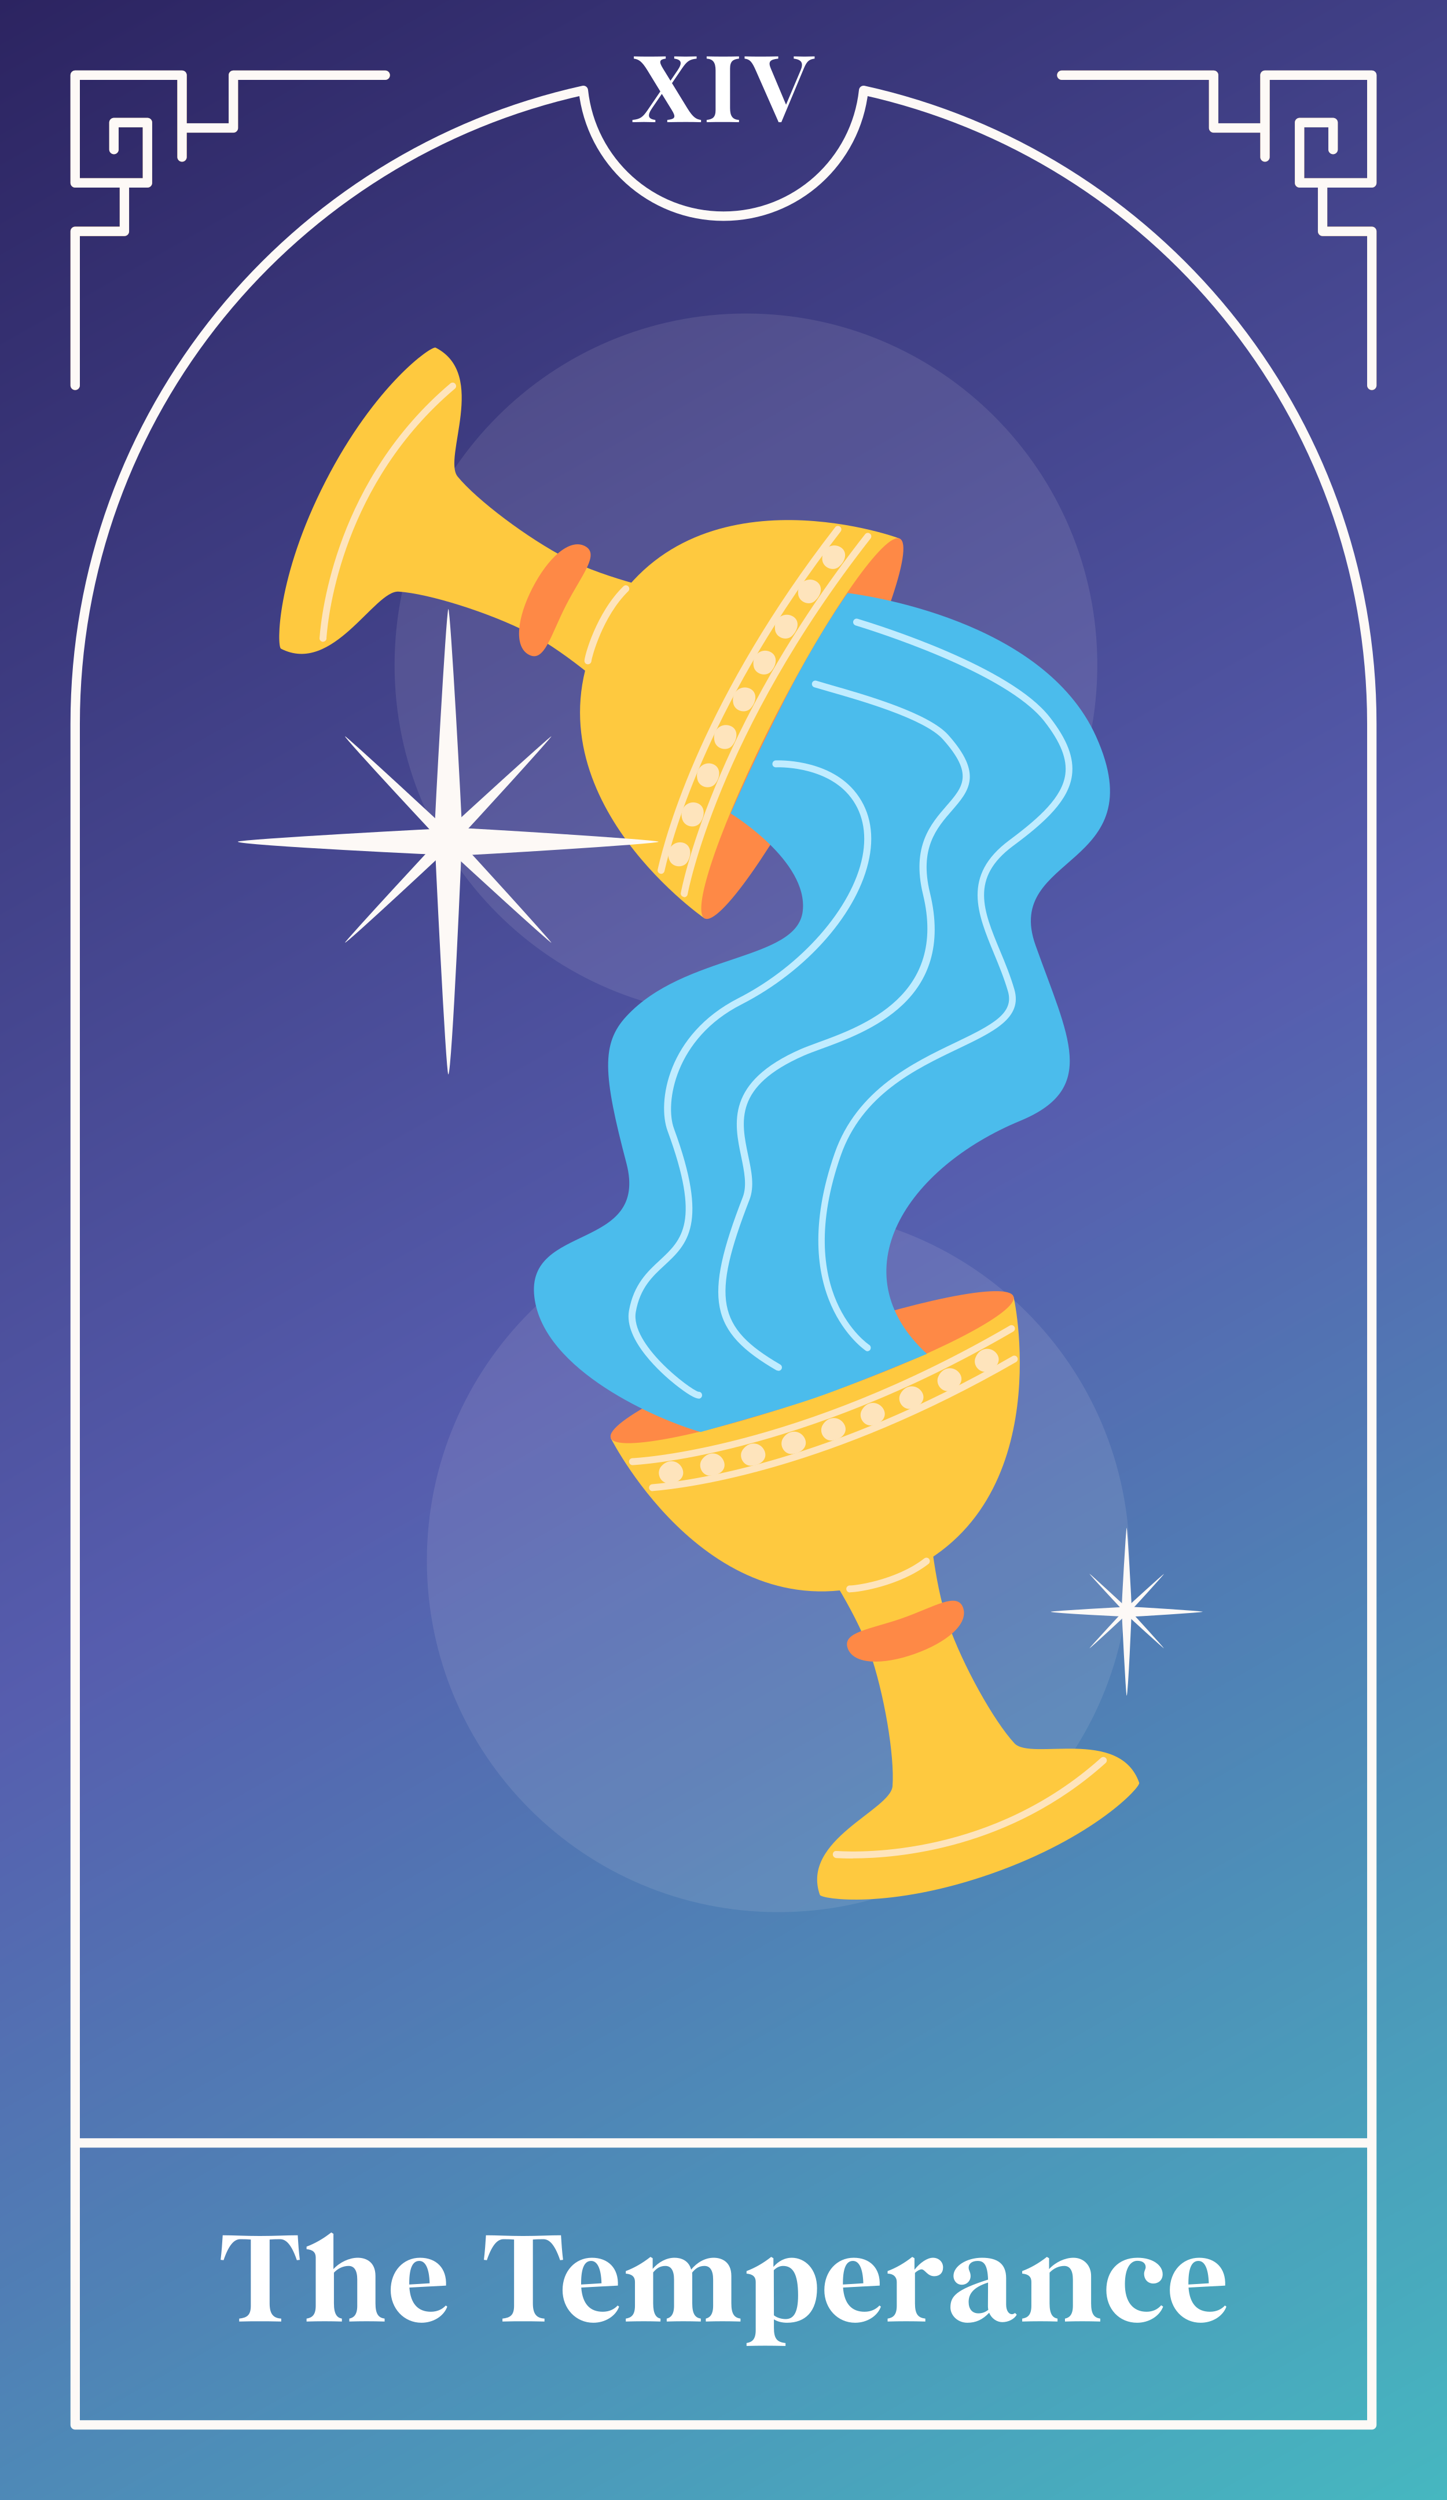 <svg width="154" height="266" viewBox="0 0 154 266" fill="none" xmlns="http://www.w3.org/2000/svg">
<rect x="0" y="0" width="154" height="266" fill="#333333" stroke="none"/>
<g clip-path="url(#clip0_1105_466)">
<rect width="154" height="266" fill="url(#paint0_linear_1105_466)"/>
<path d="M67.308 13V12.76C68.138 12.68 68.408 12.47 68.928 11.71L70.278 9.73L68.908 7.49C68.308 6.51 67.968 6.31 67.458 6.24V6C68.508 6.03 69.508 6.03 70.848 6V6.24C70.188 6.33 70.098 6.54 70.558 7.29L71.358 8.59L72.108 7.49C72.628 6.73 72.558 6.34 71.758 6.24V6C73.048 6.03 72.898 6.03 74.138 6V6.24C73.368 6.32 73.098 6.53 72.578 7.29L71.518 8.85L73.148 11.51C73.758 12.5 74.098 12.69 74.608 12.76V13C73.558 12.97 72.548 12.97 71.018 13V12.76C71.868 12.67 71.958 12.46 71.498 11.71L70.438 9.99L69.398 11.51C68.878 12.27 68.948 12.66 69.748 12.76V13C68.458 12.97 68.608 12.97 67.308 13ZM75.208 13V12.76C75.848 12.69 76.158 12.48 76.158 11.71V7.49C76.158 6.64 75.878 6.28 75.208 6.24V6C75.938 6.02 76.498 6.02 76.948 6.02C77.478 6.02 77.998 6.02 78.648 6V6.24C78.008 6.31 77.698 6.52 77.698 7.29V11.51C77.698 12.36 77.978 12.72 78.648 12.76V13C77.918 12.98 77.358 12.98 76.908 12.98C76.378 12.98 75.858 12.98 75.208 13ZM82.866 13L80.436 7.49C80.026 6.56 79.806 6.31 79.246 6.24V6C80.416 6.03 81.316 6.03 82.826 6V6.24C81.916 6.33 81.736 6.58 82.036 7.29L83.656 11.14L85.206 7.49C85.526 6.73 85.336 6.34 84.476 6.24V6C85.746 6.03 85.536 6.03 86.696 6V6.24C86.086 6.32 85.866 6.53 85.546 7.29L83.156 13H82.866Z" fill="white"/>
<path d="M91.914 9.616L92.022 9.128C91.883 9.097 91.737 9.127 91.622 9.21C91.507 9.293 91.432 9.421 91.417 9.563L91.914 9.616ZM62.086 9.616L62.583 9.563C62.568 9.421 62.493 9.293 62.378 9.21C62.263 9.127 62.117 9.097 61.978 9.128L62.086 9.616ZM8 258H7.5C7.5 258.276 7.724 258.5 8 258.5V258ZM146 258V258.5C146.276 258.5 146.5 258.276 146.5 258H146ZM91.417 9.563C90.638 16.836 84.48 22.5 77 22.5V23.5C84.997 23.5 91.578 17.445 92.411 9.669L91.417 9.563ZM77 22.5C69.52 22.5 63.362 16.836 62.583 9.563L61.589 9.669C62.422 17.445 69.003 23.5 77 23.5V22.5ZM8.5 77C8.5 44.253 31.48 16.872 62.194 10.104L61.978 9.128C30.816 15.994 7.5 43.773 7.5 77H8.5ZM8.5 258V77H7.5V258H8.5ZM146 257.5H8V258.5H146V257.5ZM145.5 77V258H146.5V77H145.5ZM91.806 10.104C122.52 16.872 145.5 44.253 145.5 77H146.5C146.5 43.773 123.184 15.994 92.022 9.128L91.806 10.104Z" fill="#FDF9F6"/>
<path d="M113 8H129.164V13.615H134.627M134.627 16.708V8H146V19.458H140.76M141.875 15.906V13.042H138.307V19.458H140.76M140.76 19.458V24.615H146V41" stroke="url(#paint1_linear_1105_466)" stroke-linecap="round" stroke-linejoin="round"/>
<path d="M113 8H129.164V13.615H134.627M134.627 16.708V8H146V19.458H140.76M141.875 15.906V13.042H138.307V19.458H140.76M140.76 19.458V24.615H146V41" stroke="#FDF9F6" stroke-linecap="round" stroke-linejoin="round"/>
<path d="M41 8H24.836V13.615H19.373M19.373 16.708V8H8V19.458H13.24M12.125 15.906V13.042H15.693V19.458H13.24M13.24 19.458V24.615H8V41" stroke="url(#paint2_linear_1105_466)" stroke-linecap="round" stroke-linejoin="round"/>
<path d="M41 8H24.836V13.615H19.373M19.373 16.708V8H8V19.458H13.24M12.125 15.906V13.042H15.693V19.458H13.24M13.24 19.458V24.615H8V41" stroke="#FDF9F6" stroke-linecap="round" stroke-linejoin="round"/>
<path d="M146 228H8" stroke="#FDF9F6" stroke-linejoin="round"/>
<g opacity="0.1">
<path d="M82.826 203.443C103.478 203.443 120.22 186.701 120.22 166.048C120.22 145.396 103.478 128.653 82.826 128.653C62.173 128.653 45.431 145.396 45.431 166.048C45.431 186.701 62.173 203.443 82.826 203.443Z" fill="#FDF9F6"/>
<path d="M79.388 108.148C100.041 108.148 116.783 91.406 116.783 70.753C116.783 50.1 100.041 33.358 79.388 33.358C58.735 33.358 41.993 50.1 41.993 70.753C41.993 91.406 58.735 108.148 79.388 108.148Z" fill="#FDF9F6"/>
</g>
<path d="M65.002 153.01C65.224 153.439 76.084 174.611 94.352 168.062C112.709 161.751 108.071 138.55 107.864 137.972L65.002 153.01Z" fill="#FEC93F"/>
<path d="M107.968 185.486C105.775 183.115 102.471 177.204 100.901 172.715C99.33 168.225 98.841 161.307 98.841 161.307L92.544 162.284L87.003 165.455C87.003 165.455 90.944 171.159 92.53 175.648C94.1 180.137 95.226 186.819 94.989 190.034C94.796 192.597 85.196 195.738 87.255 201.605C87.418 202.064 94.663 203.161 105.553 199.338C116.427 195.516 121.405 190.138 121.242 189.679C119.153 183.737 109.731 187.367 107.968 185.486Z" fill="#FEC93F"/>
<path d="M102.5 171.055C103.107 172.803 100.722 174.773 97.329 175.973C93.936 177.174 90.84 177.114 90.218 175.366C89.61 173.618 92.603 173.366 95.996 172.181C99.388 170.995 101.878 169.321 102.5 171.055Z" fill="#FE8946"/>
<path d="M107.863 137.942C108.441 139.586 99.315 144.283 87.477 148.431C75.639 152.58 65.579 154.624 65.002 152.98C64.424 151.335 73.55 146.638 85.388 142.49C97.226 138.342 107.286 136.297 107.863 137.942Z" fill="#FE8946"/>
<path d="M67.313 155.883C67.12 155.883 66.957 155.72 66.942 155.528C66.942 155.32 67.091 155.157 67.298 155.143C67.476 155.143 84.618 154.357 107.463 141.038C107.641 140.934 107.863 140.994 107.967 141.171C108.071 141.349 108.012 141.571 107.834 141.675C84.825 155.083 67.505 155.869 67.328 155.883H67.313Z" fill="#FEE4BC"/>
<path d="M69.447 158.655C69.254 158.655 69.091 158.506 69.076 158.314C69.061 158.106 69.21 157.929 69.417 157.914C73.447 157.573 88.144 155.573 107.76 144.283C107.938 144.18 108.16 144.239 108.264 144.417C108.367 144.594 108.308 144.817 108.13 144.92C88.381 156.284 73.55 158.299 69.476 158.64C69.476 158.64 69.461 158.64 69.447 158.64V158.655Z" fill="#FEE4BC"/>
<path d="M105.151 145.883C106.188 145.543 106.618 144.654 106.025 143.957C105.433 143.261 104.247 143.335 103.818 144.446C103.477 145.276 104.321 146.209 105.151 145.883Z" fill="#FEE4BC"/>
<path d="M101.137 147.958C102.189 147.647 102.648 146.773 102.085 146.062C101.507 145.336 100.337 145.38 99.862 146.462C99.492 147.276 100.292 148.24 101.151 147.958H101.137Z" fill="#FEE4BC"/>
<path d="M97.048 149.869C98.114 149.617 98.603 148.743 98.055 148.017C97.507 147.277 96.337 147.291 95.818 148.329C95.418 149.129 96.174 150.106 97.048 149.869Z" fill="#FEE4BC"/>
<path d="M92.884 151.633C93.965 151.425 94.484 150.595 93.965 149.825C93.447 149.084 92.276 148.995 91.713 150.047C91.284 150.832 92.01 151.84 92.884 151.633Z" fill="#FEE4BC"/>
<path d="M88.662 153.246C89.743 153.068 90.306 152.253 89.817 151.483C89.329 150.698 88.158 150.594 87.551 151.616C87.091 152.402 87.773 153.424 88.662 153.246Z" fill="#FEE4BC"/>
<path d="M84.379 154.684C85.476 154.565 86.054 153.75 85.609 152.965C85.15 152.165 83.994 152.032 83.342 153.009C82.853 153.765 83.491 154.832 84.379 154.684Z" fill="#FEE4BC"/>
<path d="M80.024 155.943C81.121 155.854 81.743 155.098 81.328 154.283C80.913 153.468 79.758 153.261 79.061 154.224C78.528 154.935 79.121 156.046 80.024 155.943Z" fill="#FEE4BC"/>
<path d="M75.624 156.995C76.72 156.966 77.387 156.24 77.001 155.395C76.616 154.551 75.475 154.299 74.75 155.232C74.187 155.928 74.72 157.069 75.624 156.995Z" fill="#FEE4BC"/>
<path d="M71.15 157.795C72.261 157.839 72.957 157.128 72.631 156.283C72.29 155.424 71.179 155.113 70.394 155.987C69.787 156.654 70.246 157.809 71.15 157.809V157.795Z" fill="#FEE4BC"/>
<path d="M90.499 169.425C90.499 169.425 90.425 169.425 90.395 169.425C90.188 169.396 90.055 169.218 90.07 169.01C90.099 168.803 90.277 168.67 90.484 168.684C90.84 168.714 95.314 168.181 98.366 165.81C98.529 165.692 98.766 165.706 98.885 165.869C99.003 166.032 98.974 166.269 98.826 166.388C95.803 168.729 91.373 169.41 90.499 169.41V169.425Z" fill="#FEE4BC"/>
<path d="M90.751 197.738C89.981 197.738 89.403 197.708 89.033 197.693C88.84 197.693 88.633 197.516 88.633 197.308C88.633 197.115 88.751 196.953 88.944 196.938C88.944 196.938 89.003 196.938 89.077 196.938C91.744 197.115 105.641 197.397 117.183 187.026C117.331 186.893 117.568 186.907 117.701 187.056C117.835 187.204 117.82 187.441 117.672 187.574C107.523 196.701 95.581 197.723 90.751 197.723V197.738Z" fill="#FEE4BC"/>
<path d="M74.988 97.717C74.588 97.436 55.105 83.776 64.098 66.575C72.854 49.255 95.211 57.033 95.76 57.315L74.988 97.717Z" fill="#FEC93F"/>
<path d="M48.705 50.707C50.749 53.196 56.157 57.285 60.394 59.463C64.617 61.641 71.402 63.063 71.402 63.063L69.565 69.167L65.668 74.219C65.668 74.219 60.557 69.538 56.335 67.36C52.112 65.182 45.638 63.152 42.423 62.945C39.845 62.782 35.43 71.864 29.903 69.019C29.459 68.797 29.385 61.463 34.644 51.211C39.904 40.958 45.919 36.765 46.364 36.988C51.964 39.862 47.075 48.707 48.705 50.707Z" fill="#FEC93F"/>
<path d="M62.246 58.099C60.602 57.255 58.32 59.359 56.675 62.544C55.031 65.729 54.66 68.826 56.305 69.67C57.95 70.515 58.601 67.581 60.246 64.381C61.891 61.181 63.891 58.944 62.246 58.099Z" fill="#FE8946"/>
<path d="M95.774 57.315C94.233 56.515 88.322 64.916 82.588 76.072C76.854 87.228 73.462 96.918 75.002 97.718C76.543 98.518 82.455 90.117 88.188 78.961C93.922 67.805 97.315 58.115 95.774 57.315Z" fill="#FE8946"/>
<path d="M72.825 95.45C72.558 95.405 72.425 95.213 72.454 95.02C72.484 94.842 75.625 77.804 92.07 56.84C92.204 56.677 92.426 56.647 92.589 56.781C92.752 56.899 92.781 57.136 92.648 57.299C76.336 78.1 73.21 94.975 73.18 95.153C73.151 95.331 72.988 95.464 72.81 95.464L72.825 95.45Z" fill="#FEE4BC"/>
<path d="M70.365 92.961C70.365 92.961 70.306 92.961 70.276 92.961C70.084 92.916 69.951 92.724 69.995 92.516C70.899 88.531 74.914 74.115 88.885 56.099C89.004 55.936 89.24 55.907 89.403 56.04C89.567 56.158 89.596 56.395 89.463 56.559C75.595 74.456 71.61 88.723 70.721 92.679C70.677 92.857 70.528 92.975 70.365 92.975V92.961Z" fill="#FEE4BC"/>
<path d="M89.344 60.248C90.13 59.522 90.159 58.544 89.344 58.159C88.515 57.759 87.448 58.337 87.507 59.522C87.567 60.426 88.722 60.871 89.344 60.248Z" fill="#FEE4BC"/>
<path d="M86.796 63.863C87.566 63.123 87.551 62.145 86.722 61.774C85.892 61.404 84.825 62.011 84.944 63.211C85.047 64.115 86.218 64.515 86.796 63.863Z" fill="#FEE4BC"/>
<path d="M84.366 67.583C85.092 66.797 85.063 65.834 84.203 65.494C83.359 65.153 82.307 65.805 82.485 67.005C82.603 67.909 83.803 68.264 84.366 67.583Z" fill="#FEE4BC"/>
<path d="M82.099 71.39C82.781 70.575 82.707 69.612 81.847 69.301C80.973 68.989 79.996 69.701 80.203 70.871C80.351 71.76 81.566 72.071 82.099 71.39Z" fill="#FEE4BC"/>
<path d="M79.965 75.272C80.632 74.442 80.514 73.464 79.639 73.198C78.765 72.931 77.802 73.657 78.039 74.828C78.217 75.716 79.447 75.983 79.965 75.272Z" fill="#FEE4BC"/>
<path d="M77.995 79.243C78.618 78.383 78.484 77.42 77.581 77.183C76.692 76.946 75.743 77.716 76.055 78.887C76.277 79.761 77.507 79.983 77.995 79.243Z" fill="#FEE4BC"/>
<path d="M76.203 83.287C76.796 82.398 76.588 81.45 75.699 81.243C74.81 81.05 73.907 81.865 74.247 83.006C74.529 83.88 75.744 84.028 76.203 83.273V83.287Z" fill="#FEE4BC"/>
<path d="M74.603 87.406C75.151 86.487 74.899 85.554 73.995 85.391C73.091 85.228 72.232 86.102 72.632 87.228C72.958 88.087 74.188 88.176 74.603 87.406Z" fill="#FEE4BC"/>
<path d="M73.225 91.598C73.713 90.664 73.417 89.731 72.513 89.627C71.61 89.524 70.78 90.442 71.254 91.538C71.61 92.368 72.869 92.383 73.225 91.583V91.598Z" fill="#FEE4BC"/>
<path d="M62.572 70.678C62.349 70.678 62.201 70.515 62.201 70.308C62.201 69.774 63.475 65.182 66.35 62.381C66.498 62.233 66.735 62.248 66.868 62.381C67.016 62.529 67.001 62.767 66.868 62.9C64.098 65.611 62.972 69.997 62.942 70.323C62.942 70.515 62.764 70.678 62.572 70.678Z" fill="#FEE4BC"/>
<path d="M34.378 68.293C34.126 68.263 33.978 68.07 34.008 67.878C34.215 65.078 35.86 51.003 47.934 40.795C48.097 40.661 48.32 40.676 48.453 40.839C48.586 41.002 48.572 41.224 48.408 41.358C36.556 51.373 34.941 65.181 34.748 67.848C34.748 67.922 34.748 67.967 34.748 67.967C34.719 68.144 34.556 68.278 34.378 68.278V68.293Z" fill="#FEE4BC"/>
<path d="M90.204 63.093C91.863 63.315 111.049 65.879 116.664 78.383C122.976 92.443 106.723 90.784 110.205 100.562C113.686 110.34 116.931 115.793 108.59 119.245C96.426 124.282 89.24 135.364 98.648 144.046C98.648 144.046 91.241 147.172 86.826 148.698C82.41 150.224 74.558 152.358 74.558 152.358C70.143 151.098 57.787 145.869 56.868 137.972C55.95 130.075 69.15 133.171 66.661 123.734C64.172 114.296 63.98 111.037 66.661 108.133C72.869 101.421 84.825 102.266 85.433 96.932C86.04 91.584 77.758 86.546 77.758 86.546C77.758 86.546 79.877 81.568 83.492 74.472C87.107 67.375 90.204 63.108 90.204 63.108V63.093Z" fill="#4BBCEC"/>
<path d="M92.367 143.78C92.367 143.78 92.233 143.765 92.159 143.72C92.07 143.661 83.522 137.942 88.826 122.712C91.181 115.941 97.256 113.037 101.686 110.919C105.716 108.992 107.953 107.792 107.271 105.466C106.871 104.088 106.323 102.755 105.79 101.466C104.027 97.199 102.352 93.169 107.405 89.406C110.753 86.917 113.049 84.769 113.375 82.398C113.598 80.769 112.886 78.976 111.153 76.754C107.034 71.494 92.693 67.049 91.063 66.546C90.87 66.486 90.752 66.279 90.811 66.086C90.87 65.894 91.078 65.775 91.27 65.834C93.952 66.649 107.553 70.96 111.716 76.294C113.583 78.68 114.338 80.65 114.086 82.502C113.731 85.124 111.331 87.406 107.819 89.999C103.227 93.421 104.634 96.844 106.442 101.185C106.99 102.488 107.538 103.837 107.953 105.259C108.842 108.296 105.805 109.748 101.967 111.585C97.404 113.763 91.744 116.474 89.478 122.949C84.351 137.631 92.426 143.039 92.5 143.083C92.678 143.187 92.722 143.424 92.618 143.602C92.544 143.706 92.426 143.765 92.307 143.765L92.367 143.78Z" fill="#C0ECFF"/>
<path d="M82.826 145.839C82.826 145.839 82.692 145.824 82.633 145.795C75.521 141.661 74.84 138.209 79.047 127.379C79.522 126.149 79.21 124.653 78.885 123.068C78.144 119.527 77.21 115.126 85.24 111.615C85.715 111.408 86.337 111.185 87.048 110.919C91.863 109.17 100.841 105.896 98.234 95.169C96.989 90.043 99.064 87.658 100.738 85.732C102.501 83.702 103.656 82.369 100.352 78.665C98.397 76.472 91.507 74.516 88.189 73.568C87.522 73.376 87.004 73.228 86.663 73.124C86.47 73.064 86.366 72.857 86.426 72.665C86.485 72.472 86.692 72.368 86.885 72.427C87.226 72.531 87.744 72.679 88.396 72.872C92.041 73.909 98.812 75.85 100.915 78.191C104.664 82.384 103.108 84.162 101.315 86.236C99.671 88.117 97.819 90.266 98.975 95.007C101.745 106.385 92.352 109.793 87.315 111.63C86.618 111.882 86.026 112.104 85.552 112.311C78.084 115.586 78.87 119.319 79.625 122.934C79.981 124.623 80.322 126.223 79.759 127.66C75.699 138.135 76.277 141.246 83.033 145.173C83.211 145.276 83.27 145.498 83.166 145.676C83.092 145.795 82.974 145.854 82.84 145.854L82.826 145.839Z" fill="#C0ECFF"/>
<path d="M74.366 148.802C73.951 148.802 73.121 148.299 71.862 147.306C70.558 146.269 66.365 142.624 66.943 139.439C67.447 136.653 68.913 135.29 70.217 134.09C72.573 131.898 74.618 130.016 71.047 120.326C69.936 117.304 71.002 110.074 78.573 106.207C85.285 102.785 90.722 96.592 91.789 91.14C92.293 88.547 91.789 86.265 90.307 84.547C87.626 81.435 82.648 81.628 82.588 81.643C82.381 81.643 82.203 81.495 82.203 81.287C82.203 81.08 82.351 80.917 82.559 80.902C82.781 80.902 87.952 80.695 90.87 84.073C92.5 85.969 93.078 88.458 92.515 91.288C91.389 97.036 85.922 103.288 78.899 106.874C71.832 110.474 70.736 117.363 71.728 120.075C75.462 130.223 73.151 132.372 70.706 134.638C69.432 135.809 68.114 137.039 67.669 139.572C67.047 143.024 73.403 147.81 74.321 148.076C74.484 148.061 74.632 148.15 74.692 148.299C74.766 148.491 74.692 148.699 74.499 148.787C74.455 148.802 74.41 148.817 74.366 148.817V148.802Z" fill="#C0ECFF"/>
<path d="M48.69 91.02C47.534 91.02 25.311 89.939 25.311 89.554C25.311 89.302 47.534 88.087 48.69 88.087C49.845 88.087 69.713 89.317 70.084 89.554C70.424 89.776 49.845 91.02 48.69 91.02Z" fill="#FDF9F6"/>
<path d="M49.179 88.561C49.179 89.716 48.097 114.31 47.712 114.31C47.46 114.31 46.245 89.716 46.245 88.561C46.245 87.405 47.475 65.182 47.712 64.796C47.934 64.456 49.179 87.405 49.179 88.561Z" fill="#FDF9F6"/>
<path d="M48.926 89.124C48.097 89.954 36.852 100.429 36.718 100.295C36.629 100.206 47.06 88.917 47.889 88.087C48.719 87.258 58.32 78.531 58.675 78.338C58.986 78.175 49.756 88.295 48.926 89.124Z" fill="#FDF9F6"/>
<path d="M47.89 90.547C47.06 89.717 36.586 78.472 36.719 78.339C36.808 78.25 48.097 88.68 48.927 89.51C49.757 90.339 58.483 99.94 58.676 100.295C58.839 100.607 48.72 91.376 47.89 90.547Z" fill="#FDF9F6"/>
<path d="M120.279 172.018C119.864 172.018 111.834 171.632 111.834 171.484C111.834 171.395 119.849 170.951 120.279 170.951C120.709 170.951 127.865 171.395 127.998 171.484C128.116 171.558 120.694 172.018 120.279 172.018Z" fill="#FDF9F6"/>
<path d="M120.442 171.129C120.442 171.543 120.057 180.418 119.908 180.418C119.819 180.418 119.375 171.543 119.375 171.129C119.375 170.714 119.819 162.684 119.908 162.55C119.982 162.432 120.442 170.714 120.442 171.129Z" fill="#FDF9F6"/>
<path d="M120.353 171.336C120.056 171.633 115.997 175.425 115.952 175.366C115.923 175.337 119.686 171.262 119.982 170.966C120.279 170.67 123.745 167.514 123.879 167.455C123.997 167.395 120.664 171.055 120.367 171.351L120.353 171.336Z" fill="#FDF9F6"/>
<path d="M119.983 171.84C119.686 171.543 115.894 167.484 115.953 167.44C115.982 167.41 120.057 171.173 120.353 171.469C120.649 171.766 123.805 175.233 123.864 175.366C123.924 175.484 120.264 172.151 119.968 171.855L119.983 171.84Z" fill="#FDF9F6"/>
<path d="M25.458 247V246.688C26.29 246.597 26.693 246.324 26.693 245.323V238.277C26.329 238.251 26.147 238.238 25.588 238.238C25.029 238.238 24.418 238.641 23.794 240.474L23.482 240.435C23.586 239.564 23.651 238.693 23.703 237.822C24.925 237.822 26.03 237.9 27.655 237.9C29.306 237.9 30.437 237.822 31.685 237.822C31.737 238.693 31.802 239.564 31.906 240.435L31.594 240.474C30.97 238.641 30.359 238.238 29.8 238.238C29.241 238.238 29.059 238.251 28.695 238.277V245.063C28.695 246.168 29.059 246.636 29.93 246.688V247C28.981 246.974 28.253 246.974 27.668 246.974C26.979 246.974 26.303 246.974 25.458 247ZM32.627 247V246.688C33.199 246.597 33.602 246.324 33.602 245.323V240.175C33.602 239.642 33.29 239.356 32.627 239.304V239.031C33.498 238.706 34.382 238.212 35.253 237.523L35.487 237.666V241.423C36.176 240.669 37.203 240.214 38.074 240.214C38.893 240.214 39.959 240.604 39.959 242.151V245.063C39.959 246.233 40.297 246.597 40.934 246.688V247C39.543 246.961 38.438 246.961 37.177 247V246.688C37.619 246.597 38.022 246.324 38.022 245.323V242.541C38.022 241.54 37.684 241.085 37.099 241.085C36.54 241.085 35.955 241.345 35.539 241.8V245.063C35.539 246.233 35.877 246.597 36.384 246.688V247C35.123 246.961 34.018 246.961 32.627 247ZM44.856 247.13C42.984 247.13 41.58 245.609 41.58 243.659C41.58 241.644 42.932 240.214 44.7 240.214C46.416 240.214 47.56 241.306 47.469 243.178C46.078 243.243 44.817 243.321 43.569 243.386C43.699 245.128 44.505 245.96 45.857 245.96C46.533 245.96 47.079 245.7 47.443 245.297L47.599 245.414C47.235 246.428 46.117 247.13 44.856 247.13ZM43.556 243.061C44.362 243.022 45.038 242.97 45.727 242.931C45.675 241.215 45.22 240.552 44.622 240.552C43.946 240.552 43.569 241.241 43.556 242.853V243.061ZM53.476 247V246.688C54.308 246.597 54.711 246.324 54.711 245.323V238.277C54.347 238.251 54.165 238.238 53.606 238.238C53.047 238.238 52.436 238.641 51.812 240.474L51.5 240.435C51.604 239.564 51.669 238.693 51.721 237.822C52.943 237.822 54.048 237.9 55.673 237.9C57.324 237.9 58.455 237.822 59.703 237.822C59.755 238.693 59.82 239.564 59.924 240.435L59.612 240.474C58.988 238.641 58.377 238.238 57.818 238.238C57.259 238.238 57.077 238.251 56.713 238.277V245.063C56.713 246.168 57.077 246.636 57.948 246.688V247C56.999 246.974 56.271 246.974 55.686 246.974C54.997 246.974 54.321 246.974 53.476 247ZM63.147 247.13C61.275 247.13 59.871 245.609 59.871 243.659C59.871 241.644 61.223 240.214 62.991 240.214C64.707 240.214 65.851 241.306 65.76 243.178C64.369 243.243 63.108 243.321 61.86 243.386C61.99 245.128 62.796 245.96 64.148 245.96C64.824 245.96 65.37 245.7 65.734 245.297L65.89 245.414C65.526 246.428 64.408 247.13 63.147 247.13ZM61.847 243.061C62.653 243.022 63.329 242.97 64.018 242.931C63.966 241.215 63.511 240.552 62.913 240.552C62.237 240.552 61.86 241.241 61.847 242.853V243.061ZM66.602 247V246.688C67.174 246.597 67.577 246.324 67.577 245.323V242.775C67.577 242.242 67.265 241.956 66.602 241.904V241.631C67.473 241.306 68.357 240.812 69.228 240.123L69.462 240.266V241.397C70.086 240.669 70.931 240.214 71.789 240.214C72.465 240.214 73.297 240.487 73.557 241.475C74.194 240.695 75.065 240.214 75.949 240.214C76.768 240.214 77.834 240.604 77.834 242.151V245.063C77.834 246.233 78.172 246.597 78.809 246.688V247C77.418 246.961 76.313 246.961 75.117 247V246.688C75.494 246.597 75.897 246.324 75.897 245.323V242.541C75.897 241.54 75.559 241.085 74.974 241.085C74.415 241.085 74.012 241.345 73.661 241.8C73.674 241.917 73.674 242.034 73.674 242.151V245.063C73.674 246.233 74.012 246.597 74.584 246.688V247C73.258 246.961 72.153 246.961 70.957 247V246.688C71.334 246.597 71.737 246.324 71.737 245.323V242.541C71.737 241.54 71.399 241.085 70.814 241.085C70.255 241.085 69.865 241.345 69.514 241.774V245.063C69.514 246.233 69.852 246.597 70.294 246.688V247C69.098 246.961 67.993 246.961 66.602 247ZM79.453 249.6V249.288C80.025 249.197 80.428 248.924 80.428 247.923V242.775C80.428 242.242 80.116 241.956 79.453 241.904V241.631C80.324 241.306 81.208 240.812 82.079 240.123L82.313 240.266V241.189C82.859 240.552 83.561 240.214 84.25 240.214C85.667 240.214 86.954 241.384 86.954 243.464C86.954 245.947 85.693 247.13 83.769 247.13C83.236 247.13 82.742 247.013 82.365 246.766V247.663C82.365 248.833 82.703 249.197 83.6 249.288V249.6C81.949 249.561 80.844 249.561 79.453 249.6ZM83.6 246.74C84.38 246.74 84.939 246.207 84.939 244.218C84.939 241.852 84.341 241.085 83.34 241.085C83.015 241.085 82.664 241.228 82.352 241.54L82.365 246.337C82.638 246.571 83.145 246.74 83.6 246.74ZM91.009 247.13C89.137 247.13 87.733 245.609 87.733 243.659C87.733 241.644 89.085 240.214 90.853 240.214C92.569 240.214 93.713 241.306 93.622 243.178C92.231 243.243 90.97 243.321 89.722 243.386C89.852 245.128 90.658 245.96 92.01 245.96C92.686 245.96 93.232 245.7 93.596 245.297L93.752 245.414C93.388 246.428 92.27 247.13 91.009 247.13ZM89.709 243.061C90.515 243.022 91.191 242.97 91.88 242.931C91.828 241.215 91.373 240.552 90.775 240.552C90.099 240.552 89.722 241.241 89.709 242.853V243.061ZM94.465 247V246.688C95.037 246.597 95.44 246.324 95.44 245.323V242.775C95.44 242.268 95.076 241.904 94.465 241.904V241.631C95.336 241.306 96.22 240.812 97.091 240.123L97.325 240.266V241.488C97.949 240.708 98.703 240.214 99.288 240.214C99.899 240.214 100.367 240.643 100.367 241.241C100.367 241.826 100.003 242.177 99.431 242.177C98.69 242.177 98.443 241.449 98.079 241.449C97.884 241.449 97.598 241.618 97.377 241.826V245.063C97.377 246.233 97.715 246.597 98.482 246.688V247C96.961 246.961 95.856 246.961 94.465 247ZM102.959 247.13C101.893 247.13 101.152 246.324 101.152 245.505C101.152 244.296 101.776 243.62 105.156 242.541C105.104 240.942 104.701 240.552 104.051 240.552C103.44 240.552 103.089 240.851 103.089 241.267C103.089 241.579 103.297 241.735 103.297 242.177C103.297 242.658 102.92 243.087 102.348 243.087C101.88 243.087 101.477 242.71 101.477 242.138C101.477 241.111 102.855 240.214 104.506 240.214C106.17 240.214 107.08 240.864 107.08 242.385V245.193C107.08 245.869 107.379 246.22 107.691 246.22C107.808 246.22 107.899 246.181 108.029 246.09L108.211 246.272C107.951 246.74 107.327 247.065 106.677 247.065C106.092 247.065 105.52 246.675 105.273 246.064C104.584 246.805 103.856 247.13 102.959 247.13ZM104.129 246.129C104.454 246.129 104.818 246.051 105.182 245.752C105.156 245.635 105.143 245.518 105.143 245.388L105.156 242.918V242.853C103.531 243.373 103.089 244.101 103.089 244.92C103.089 245.635 103.44 246.129 104.129 246.129ZM108.791 247V246.688C109.363 246.597 109.766 246.324 109.766 245.323V242.775C109.766 242.242 109.454 241.956 108.791 241.904V241.631C109.662 241.306 110.546 240.812 111.417 240.123L111.651 240.266V241.423C112.34 240.669 113.367 240.214 114.238 240.214C115.33 240.214 116.123 241.007 116.123 242.151V245.063C116.123 246.233 116.461 246.597 117.098 246.688V247C115.707 246.961 114.602 246.961 113.341 247V246.688C113.783 246.597 114.186 246.324 114.186 245.323V242.541C114.186 241.54 113.848 241.085 113.263 241.085C112.704 241.085 112.119 241.345 111.703 241.8V245.063C111.703 246.233 112.041 246.597 112.548 246.688V247C111.287 246.961 110.182 246.961 108.791 247ZM121.021 247.13C119.11 247.13 117.745 245.661 117.745 243.659C117.745 241.592 119.045 240.227 121.034 240.214C122.646 240.201 123.738 240.994 123.738 241.969C123.738 242.58 123.296 242.957 122.75 242.957C122.139 242.957 121.762 242.489 121.762 241.93C121.762 241.605 121.931 241.436 121.931 241.215C121.931 240.799 121.606 240.539 121.047 240.539C120.332 240.539 119.734 241.28 119.721 242.983C119.708 244.933 120.605 245.96 122.022 245.96C122.672 245.96 123.205 245.713 123.582 245.271L123.79 245.414C123.387 246.454 122.256 247.13 121.021 247.13ZM127.778 247.13C125.906 247.13 124.502 245.609 124.502 243.659C124.502 241.644 125.854 240.214 127.622 240.214C129.338 240.214 130.482 241.306 130.391 243.178C129 243.243 127.739 243.321 126.491 243.386C126.621 245.128 127.427 245.96 128.779 245.96C129.455 245.96 130.001 245.7 130.365 245.297L130.521 245.414C130.157 246.428 129.039 247.13 127.778 247.13ZM126.478 243.061C127.284 243.022 127.96 242.97 128.649 242.931C128.597 241.215 128.142 240.552 127.544 240.552C126.868 240.552 126.491 241.241 126.478 242.853V243.061Z" fill="white"/>
</g>
<defs>
<linearGradient id="paint0_linear_1105_466" x1="0" y1="0" x2="151.5" y2="267" gradientUnits="userSpaceOnUse">
<stop stop-color="#2C2461"/>
<stop offset="0.515" stop-color="#565DAE"/>
<stop offset="1" stop-color="#46B7C0"/>
</linearGradient>
<linearGradient id="paint1_linear_1105_466" x1="114" y1="39.278" x2="138.274" y2="2.852" gradientUnits="userSpaceOnUse">
<stop stop-color="#FDE9B8"/>
<stop offset="0.281" stop-color="#B2752E"/>
<stop offset="0.667" stop-color="#BB7226"/>
<stop offset="1" stop-color="#FDE8B7"/>
</linearGradient>
<linearGradient id="paint2_linear_1105_466" x1="40" y1="39.278" x2="15.726" y2="2.852" gradientUnits="userSpaceOnUse">
<stop stop-color="#FDE9B8"/>
<stop offset="0.281" stop-color="#B2752E"/>
<stop offset="0.667" stop-color="#BB7226"/>
<stop offset="1" stop-color="#FDE8B7"/>
</linearGradient>
<clipPath id="clip0_1105_466">
<rect width="154" height="266" fill="white"/>
</clipPath>
</defs>
</svg>
